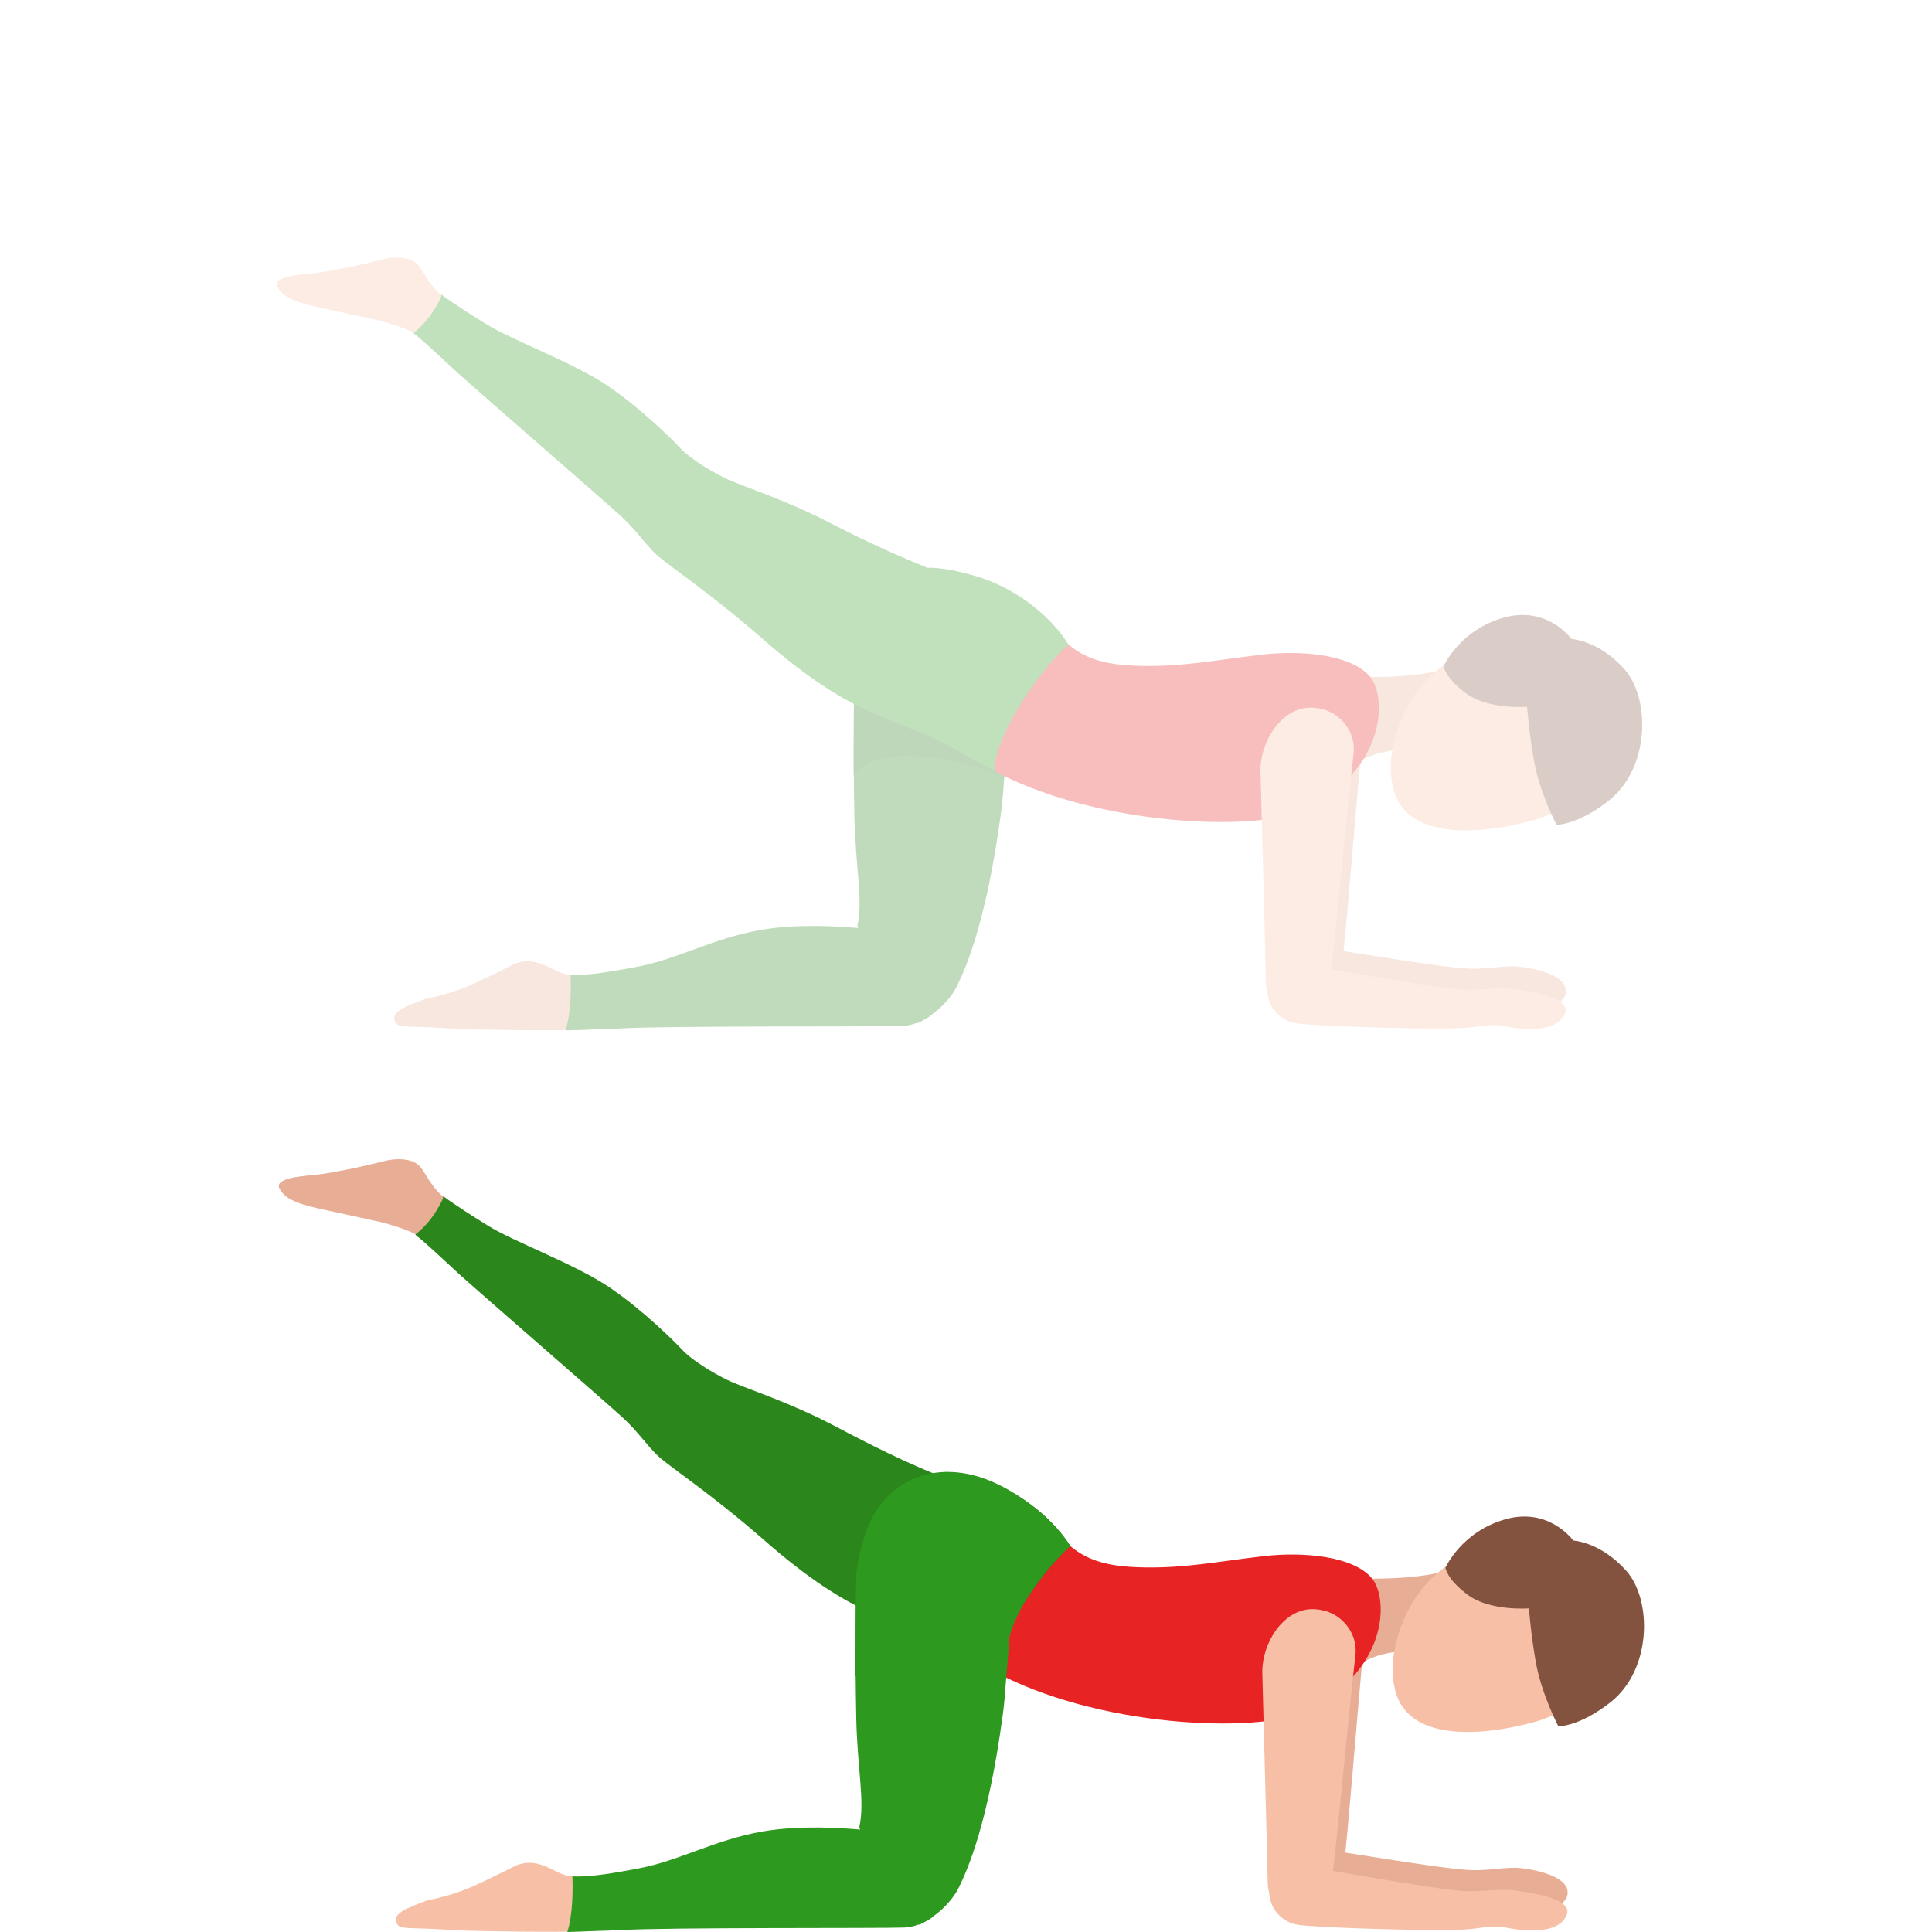 <svg width="300" height="300" viewBox="0 0 300 300" fill="none" xmlns="http://www.w3.org/2000/svg">
<path d="M203.361 294.871C200.408 294.891 198.851 291.609 198.801 289.782C198.751 287.955 197.354 258.537 197.354 258.537C197.244 254.04 200.549 249.172 204.979 249.232C209.409 249.292 212.061 252.856 211.729 256.007C210.996 262.943 209.157 286.821 208.645 289.782C208.123 292.753 206.315 294.861 203.361 294.871Z" fill="#E8AD95"/>
<path d="M203.563 286.952C205.05 286.861 223.663 290.294 228.746 290.404C231.328 290.465 234.08 289.852 236.14 290.083C239.294 290.445 243.001 291.518 243.382 293.486C244.025 296.717 237.194 297.32 235.015 296.938C232.865 296.567 231.298 295.895 228.797 296.115C224.176 296.527 207.239 296.487 203.914 296.135C201.483 295.874 199.434 293.807 199.334 291.027C199.253 288.246 202.066 287.052 203.563 286.952Z" fill="#E8AD95"/>
<path d="M221.855 257.141C221.815 256.83 221.755 256.509 221.644 256.128C220.047 250.567 225.371 245.428 225.733 243.471C225.512 243.742 221.323 245.207 212.684 245.127L210.394 259.068C213.487 256.067 219.776 256.338 219.776 256.338C219.917 256.82 221.675 256.68 221.855 257.141Z" fill="#E8AD95"/>
<path d="M216.682 255.596C216.119 257.934 216.069 260.333 216.692 262.652C218.651 269.959 228.827 269.929 238.129 267.429C247.43 264.93 250.153 256.83 248.546 250.828C246.928 244.826 240.74 238.563 231.298 240.42C218.761 242.889 216.682 255.596 216.682 255.596Z" fill="#F7C0A6"/>
<path d="M213.065 245.127C210.263 241.664 202.518 240.901 196.159 241.644C188.856 242.507 184.205 243.471 177.947 243.391C171.448 243.311 166.787 242.276 163 236.294C159.956 231.486 150.965 243.873 149.509 246.301C148.022 248.781 137.806 250.406 153.949 259.319C170.333 268.373 195.406 269.106 202.377 265.874C215.466 259.811 215.707 248.399 213.065 245.127Z" fill="#E82323"/>
<path d="M244.296 239.215C244.296 239.215 248.475 239.396 252.513 243.893C256.551 248.389 256.531 259.229 250.102 264.308C245.27 268.122 241.986 268.072 241.986 268.072C241.986 268.072 239.374 263.134 238.47 258.035C237.696 253.669 237.415 249.744 237.415 249.744C237.415 249.744 231.438 250.226 227.972 247.686C224.647 245.257 224.446 243.431 224.446 243.431C224.446 243.431 226.948 237.82 233.758 235.913C240.569 233.986 244.296 239.215 244.296 239.215Z" fill="#845340"/>
<path d="M201.323 297.792C198.36 297.812 196.863 294.369 196.853 292.452C196.832 290.535 196.009 259.671 196.009 259.671C195.989 254.943 199.394 249.824 203.834 249.865C208.274 249.915 210.866 253.659 210.474 256.971C209.6 264.258 207.29 289.31 206.717 292.422C206.134 295.554 204.276 297.772 201.323 297.792Z" fill="#F7C0A6"/>
<path d="M201.534 289.722C203.081 289.681 222.247 293.385 227.501 293.656C230.163 293.787 233.046 293.255 235.175 293.546C238.43 293.998 244.317 294.951 243.262 297.39C241.856 300.642 236.009 299.749 233.759 299.307C231.539 298.876 229.982 299.468 227.4 299.619C222.619 299.9 205.1 299.357 201.664 298.906C199.153 298.574 197.094 296.447 197.064 293.666C197.034 290.886 199.987 289.762 201.534 289.722Z" fill="#F7C0A6"/>
<path d="M156.209 260.604C148.554 255.485 138.389 251.691 132.884 248.068C132.994 248.499 132.813 256.017 132.854 260.343C137.394 254.351 152.502 258.908 156.209 260.604Z" fill="#257514"/>
<path d="M75.757 190.365C73.939 189.24 71.688 187.725 69.619 186.4C66.907 184.663 66.163 182.014 65.038 180.96C63.913 179.906 61.653 179.765 59.554 180.317C56.048 181.241 51.085 182.194 49.277 182.395C47.469 182.596 42.507 182.827 43.391 184.553C44.355 186.45 47.037 187.153 50.794 187.945C53.446 188.508 59.513 189.852 59.513 189.852C59.513 189.852 63.662 190.967 64.948 191.92C66.143 192.813 68.775 195.383 70.613 197.029C72.663 195.172 74.2 192.543 76.239 190.636C76.078 190.555 75.907 190.455 75.757 190.365Z" fill="#E8AD95"/>
<path d="M166.195 240.068C163.121 235.2 157.536 231.085 151.619 229.398C146.416 227.923 145.24 228.907 145.24 228.907C138.821 226.327 132.021 222.684 129.268 221.249C122.206 217.565 115.275 215.427 112.945 214.283C110.614 213.149 107.41 211.171 106.004 209.666C104.597 208.16 99.977 203.583 94.843 200.04C89.469 196.336 79.966 192.924 75.737 190.304C73.919 189.18 70.795 187.223 68.826 185.747C68.816 185.737 68.856 185.918 68.685 186.339C67.852 188.056 66.516 190.144 64.486 191.699C64.516 191.719 64.778 191.97 64.808 191.991C66.084 192.954 69.429 196.145 71.257 197.802C74.501 200.752 93.306 217.043 96.571 220.014C99.213 222.423 100.418 224.46 102.287 226.177C104.155 227.883 110.544 232.049 118.6 239.105C132.865 251.611 138.309 250.958 147.722 255.866C147.722 255.866 151.8 258.125 154.703 259.701C154.703 259.701 154.261 254.722 162.297 244.284C164.105 241.955 166.195 240.068 166.195 240.068Z" fill="#2B871B"/>
<path d="M61.502 298.264C61.643 299.157 62.135 299.378 64.275 299.418C68.041 299.508 69.87 299.719 72.602 299.799C74.812 299.859 85.299 300.091 91.578 299.87C91.558 297.079 91.537 294.269 91.507 291.298C89.85 291.438 88.424 291.418 87.529 291.097C85.36 290.324 83.341 288.457 80.216 289.632C80.216 289.632 76.46 291.559 73.356 292.954C70.251 294.359 66.294 295.112 66.294 295.112C63.17 296.296 61.301 297.009 61.502 298.264Z" fill="#F7C0A6"/>
<path d="M133.447 284.091C131.047 283.87 124.246 283.378 118.46 284.382C110.966 285.677 105.552 288.929 99.113 290.143C95.778 290.766 91.488 291.549 88.886 291.358C88.937 292.844 89.007 297.21 88.093 300C92.623 299.849 96.36 299.709 96.36 299.709C103.502 299.257 136.632 299.458 140.469 299.307C141.865 299.247 143.342 298.675 144.718 297.762C140.519 293.285 138.379 287.363 135.587 281.953C134.934 283.118 134.351 284.121 133.447 284.091Z" fill="#2E991F"/>
<path d="M148.896 293.074C150.333 290.154 153.457 282.957 155.697 266.365C155.898 264.89 156.048 263.284 156.159 261.537C156.159 261.537 156.5 258.215 157.646 242.236C158.248 233.805 133.627 238.181 133.065 243.521C132.824 245.85 132.774 257.181 132.954 266.566C133.115 274.807 134.341 279.655 133.427 283.75C135.496 289.32 139.142 294.028 142.728 298.876C145.31 297.661 147.731 295.433 148.896 293.074Z" fill="#2E991F"/>
<path d="M141.332 260.213C132.111 255.535 131.297 244.997 135.074 236.435C138.078 229.61 146.616 225.394 156.923 231.537C160.248 233.524 164.206 236.806 166.195 240.068C166.195 240.068 157.927 247.215 156.29 256.007C154.944 263.254 141.332 260.213 141.332 260.213Z" fill="#2E991F"/>
<g opacity="0.3">
<path d="M61.226 158.274C61.366 159.167 61.859 159.388 63.998 159.428C67.765 159.519 69.594 159.729 72.326 159.81C74.536 159.87 85.023 160.101 91.301 159.88C91.281 157.09 91.251 154.279 91.231 151.308C89.573 151.448 88.147 151.428 87.253 151.107C85.083 150.334 83.064 148.467 79.94 149.641C79.94 149.641 76.183 151.569 73.079 152.964C69.975 154.359 66.017 155.122 66.017 155.122C62.883 156.306 61.025 157.019 61.226 158.274Z" fill="#E8AD95"/>
<path d="M133.171 144.1C130.76 143.879 123.969 143.387 118.183 144.391C110.689 145.686 105.275 148.938 98.836 150.143C95.501 150.765 91.212 151.558 88.61 151.357C88.66 152.843 88.731 157.209 87.816 160C92.347 159.849 96.084 159.709 96.084 159.709C103.226 159.257 136.355 159.458 140.192 159.307C141.589 159.247 143.065 158.665 144.442 157.761C140.243 153.285 138.103 147.362 135.31 141.952C134.647 143.126 134.065 144.13 133.171 144.1Z" fill="#2B871B"/>
<path d="M148.61 153.084C150.047 150.163 153.171 142.965 155.411 126.373C155.612 124.887 155.762 123.281 155.873 121.544C155.873 121.544 156.214 118.222 157.359 102.241C157.962 93.809 133.341 98.196 132.779 103.526C132.538 105.855 132.487 117.188 132.668 126.574C132.829 134.815 134.054 139.663 133.14 143.759C135.21 149.33 138.856 154.037 142.442 158.886C145.024 157.671 147.455 155.443 148.61 153.084Z" fill="#2B871B"/>
<path d="M203.075 154.881C200.122 154.891 198.565 151.618 198.515 149.791C198.464 147.974 197.068 118.543 197.068 118.543C196.958 114.046 200.262 109.177 204.692 109.228C209.122 109.288 211.774 112.851 211.453 116.003C210.72 122.94 208.881 146.82 208.369 149.782C207.837 152.763 206.028 154.871 203.075 154.881Z" fill="#E8AD95"/>
<path d="M203.286 146.971C204.773 146.88 223.386 150.303 228.469 150.424C231.051 150.484 233.803 149.872 235.863 150.102C239.017 150.454 242.724 151.528 243.105 153.505C243.748 156.738 236.917 157.34 234.738 156.958C232.588 156.587 231.021 155.915 228.52 156.136C223.899 156.547 206.962 156.506 203.638 156.155C201.207 155.894 199.157 153.827 199.057 151.046C198.966 148.255 201.789 147.061 203.286 146.971Z" fill="#E8AD95"/>
<path d="M221.569 117.148C221.529 116.837 221.469 116.516 221.358 116.134C219.761 110.573 225.085 105.433 225.447 103.476C225.226 103.747 221.037 105.213 212.398 105.122L210.107 119.065C213.201 116.064 219.49 116.335 219.49 116.335C219.64 116.827 221.398 116.686 221.569 117.148Z" fill="#E8AD95"/>
<path d="M216.395 115.602C215.823 117.931 215.783 120.33 216.406 122.659C218.364 129.967 228.54 129.926 237.842 127.437C247.144 124.937 249.866 116.837 248.259 110.834C246.652 104.831 240.454 98.568 231.011 100.425C218.485 102.894 216.395 115.602 216.395 115.602Z" fill="#F7C0A6"/>
<path d="M212.779 105.133C209.976 101.67 202.232 100.907 195.873 101.66C188.57 102.523 183.919 103.487 177.661 103.406C171.162 103.326 166.501 102.292 162.714 96.309C159.67 91.501 150.679 103.888 149.223 106.317C147.736 108.797 137.52 110.423 153.663 119.337C170.047 128.391 195.119 129.123 202.091 125.891C215.19 119.818 215.431 108.405 212.779 105.133Z" fill="#E82323"/>
<path d="M244.01 99.22C244.01 99.22 248.188 99.401 252.227 103.898C256.265 108.385 256.245 119.236 249.816 124.315C244.984 128.13 241.699 128.079 241.699 128.079C241.699 128.079 239.088 123.141 238.183 118.041C237.41 113.675 237.129 109.75 237.129 109.75C237.129 109.75 231.152 110.232 227.686 107.692C224.361 105.263 224.16 103.436 224.16 103.436C224.16 103.436 226.661 97.825 233.472 95.918C240.283 93.99 244.01 99.22 244.01 99.22Z" fill="#845340"/>
<path d="M201.037 157.802C198.073 157.822 196.577 154.379 196.567 152.462C196.556 150.544 195.723 119.677 195.723 119.677C195.703 114.949 199.108 109.83 203.548 109.88C207.988 109.931 210.58 113.675 210.188 116.987C209.314 124.275 207.004 149.329 206.431 152.451C205.858 155.563 204 157.782 201.037 157.802Z" fill="#F7C0A6"/>
<path d="M201.258 149.731C202.805 149.691 221.971 153.395 227.225 153.666C229.887 153.796 232.77 153.264 234.899 153.556C238.154 154.007 244.04 154.961 242.986 157.4C241.579 160.653 235.733 159.759 233.483 159.318C231.263 158.886 229.706 159.478 227.124 159.629C222.343 159.91 204.824 159.367 201.388 158.916C198.877 158.584 196.817 156.457 196.787 153.676C196.757 150.896 199.701 149.781 201.258 149.731Z" fill="#F7C0A6"/>
<path d="M141.046 120.219C131.825 115.542 130.72 103.888 134.487 95.335C137.49 88.509 145.075 85.458 155.371 91.611C158.696 93.599 162.292 96.771 164.693 101.338C164.693 101.338 156.757 106.708 153.975 114.759C151.564 121.725 141.046 120.219 141.046 120.219Z" fill="#2B871B"/>
<path d="M155.923 120.611C148.268 115.492 138.102 111.697 132.598 108.073C132.708 108.505 132.527 116.024 132.567 120.35C137.108 114.357 152.216 118.915 155.923 120.611Z" fill="#257514"/>
<path d="M75.471 50.365C73.652 49.241 71.402 47.735 69.333 46.4C66.621 44.664 65.877 42.014 64.752 40.96C63.627 39.906 61.367 39.765 59.267 40.317C55.762 41.241 50.799 42.195 48.991 42.395C47.183 42.596 42.221 42.827 43.105 44.553C44.069 46.451 46.751 47.153 50.508 47.946C53.16 48.508 59.227 49.853 59.227 49.853C59.227 49.853 63.376 50.978 64.662 51.931C65.857 52.825 68.489 55.384 70.327 57.041C72.376 55.184 73.913 52.554 75.953 50.646C75.792 50.556 75.621 50.456 75.471 50.365Z" fill="#F7C0A6"/>
<path d="M165.908 100.073C162.824 95.205 157.248 91.089 151.332 89.403C146.128 87.927 144.039 88.178 144.039 88.178C137.62 85.599 131.744 82.687 128.981 81.242C121.919 77.558 114.988 75.42 112.658 74.286C110.327 73.152 107.123 71.174 105.716 69.668C104.31 68.163 99.689 63.585 94.556 60.041C89.182 56.337 79.679 52.925 75.45 50.305C73.632 49.181 70.508 47.223 68.539 45.748C68.529 45.738 68.569 45.918 68.398 46.34C67.564 48.056 66.228 50.145 64.199 51.7C64.239 51.721 64.491 51.971 64.521 51.992C65.796 52.955 69.141 56.147 70.97 57.803C74.214 60.754 93.019 77.056 96.294 80.017C98.936 82.427 100.141 84.474 102 86.18C103.868 87.887 110.257 92.053 118.313 99.11C132.577 111.617 138.022 110.964 147.434 115.873C147.434 115.873 151.513 118.132 154.416 119.708C154.416 119.708 153.984 114.729 162.01 104.289C163.818 101.96 165.908 100.073 165.908 100.073Z" fill="#2E991F"/>
</g>
</svg>
